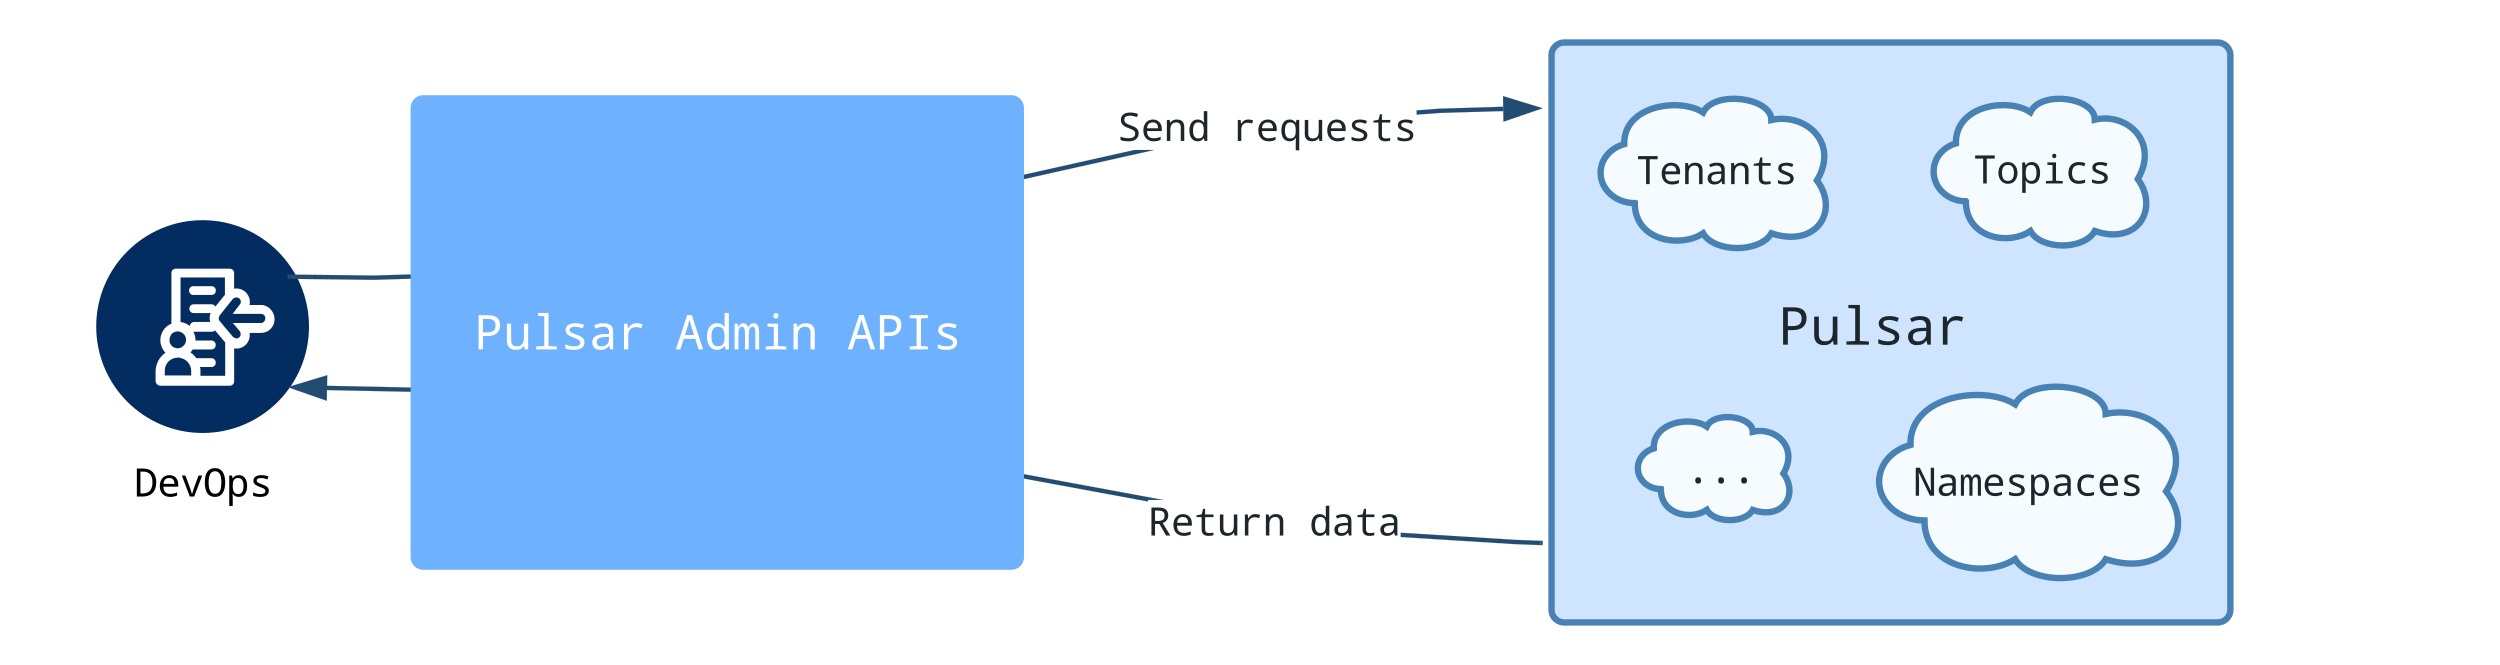 <svg xmlns="http://www.w3.org/2000/svg" xmlns:xlink="http://www.w3.org/1999/xlink" xmlns:lucid="lucid" width="1174.8" height="312.5"><g transform="translate(-38.862 -37.574)" lucid:page-tab-id="0_0"><path d="M0 0h6299.2v6299.2H0z" fill="#fff"/><path d="M767.96 63.57a6 6 0 0 1 6-6h307a6 6 0 0 1 6 6v260.5a6 6 0 0 1-6 6h-307a6 6 0 0 1-6-6z" stroke="#4881b3" stroke-width="3" fill="#cfe4ff"/><path d="M807.06 133.02c-8.86 0-16.05-6.36-16.05-14.2 0-6.27 4.36-11.57 11.1-13.5-.4-18.45 26.36-22 37.06-14.9 5.36-10.65 32.1-7.1 32.1 3.55 16.06-3.55 32.1 10.65 21.4 28.4 10.7 14.2 0 31.95-21.4 24.85-5.34 9.23-26.75 9.23-32.1 0-10.7 7.1-32.1 3.55-32.1-14.2z" stroke="#4881b3" stroke-width="3" fill="#f5fbff"/><use xlink:href="#a" transform="matrix(1,0,0,1,796.011,88.32) translate(11.699 35.771)"/><path d="M869.67 168.25a6 6 0 0 1 6-6h312a6 6 0 0 1 6 6v48a6 6 0 0 1-6 6h-312a6 6 0 0 1-6-6z" stroke="#000" stroke-opacity="0" stroke-width="2" fill="#fff" fill-opacity="0"/><use xlink:href="#b" transform="matrix(1,0,0,1,874.666,167.255) translate(0 32.271)"/><path d="M943.2 282.15c-11.76 0-21.3-8.15-21.3-18.2 0-8.04 5.77-14.82 14.72-17.3-.52-23.65 34.98-28.2 49.18-19.1 7.1-13.65 42.6-9.1 42.6 4.55 21.3-4.55 42.6 13.65 28.4 36.4 14.2 18.2 0 40.95-28.4 31.85-7.1 11.83-35.5 11.83-42.6 0-14.2 9.1-42.6 4.55-42.6-18.2z" stroke="#4881b3" stroke-width="3" fill="#f5fbff"/><use xlink:href="#c" transform="matrix(1,0,0,1,926.901,223.449) translate(10.991 47.083)"/><path d="M962.66 132.17c-8.37 0-15.15-6.25-15.15-13.96 0-6.16 4.1-11.36 10.48-13.26-.37-18.13 24.88-21.62 34.98-14.64 5.05-10.47 30.3-6.98 30.3 3.5 15.16-3.5 30.3 10.45 20.2 27.9 10.1 13.96 0 31.4-20.2 24.42-5.04 9.07-25.25 9.07-30.3 0-10.1 6.98-30.3 3.5-30.3-13.95z" stroke="#4881b3" stroke-width="3" fill="#f5fbff"/><use xlink:href="#d" transform="matrix(1,0,0,1,952.511,88.32) translate(13.6 35.458)"/><path d="M819.32 267.4c-5.97 0-10.8-4.38-10.8-9.8 0-4.33 2.92-7.98 7.46-9.32-.26-12.73 17.74-15.18 24.93-10.28 3.62-7.35 21.62-4.9 21.62 2.45 10.8-2.45 21.6 7.35 14.4 19.6 7.2 9.8 0 22.05-14.4 17.15-3.6 6.37-18 6.37-21.6 0-7.2 4.9-21.6 2.45-21.6-9.8z" stroke="#4881b3" stroke-width="3" fill="#f5fbff"/><use xlink:href="#e" transform="matrix(1,0,0,1,813.515,238.104) translate(17.802 26.458)"/><path d="M134.07 141.04c-27.6 0-50 22.4-50 50s22.4 50 50 50 50-22.4 50-50-22.4-50-50-50z" stroke="#000" stroke-opacity="0" stroke-width="2.34" fill="#032d60"/><path d="M121.54 200.9c.34.17.68.17 1.03.17.34 0 .7 0 1.03-.17 1.72-.52 2.93-1.9 2.93-3.8 0-1.72-1.2-3.27-2.93-3.8-.34-.16-.7-.16-1.03-.16-.35 0-.7 0-1.03.17-.87.18-1.56.7-2.08 1.4-.52.68-.7 1.37-.7 2.23 0 .86.35 1.73.7 2.24.35 1.04 1.2 1.56 2.08 1.73zM129.8 188.98h7.75c-.33-1.38-.33-2.93.2-4.15h-7.95c-1.2 0-2.1-.84-2.1-2.06 0-1.2.9-2.06 2.1-2.06h8.44c.72 0 1.4.36 1.74 1.04l4.5-5.52v-8.08h-20.9v21c1.54.18 3.1.87 4.32 1.9 0-1.38.86-2.06 1.9-2.06zm0-16.88h8.44c1.22 0 2.1.87 2.1 2.06 0 1.22-.88 2.06-2.1 2.06h-8.44c-1.2 0-2.1-.84-2.1-2.06 0-1.2 1.06-2.06 2.1-2.06zM123.5 205.5c-.33 0-.68-.16-1.03-.16-.34 0-.7 0-1.03.17-.7.2-1.55.35-2.07.7-1.9 1.03-3.1 3.1-3.1 5.35v2.24h12.4v-2.08c0-3.1-2.24-5.7-5.17-6.2zM138.17 193.08h-8.44-.18c.7 1.2 1.04 2.58 1.04 3.95v.17h7.4c1.2 0 2.06.87 2.06 2.06 0 1.22-.85 2.1-2.07 2.1h-8.79c-.33.5-.7 1-1.03 1.36 1.04.7 2.08 1.7 2.76 2.75H138c1.2 0 2.06.87 2.06 2.06 0 1.22-.85 2.1-2.07 2.1h-5.34c.16.5.16 1.18.16 1.7v2.4h11.55v-16l-4.83-5.7c-.17.88-.67 1.05-1.37 1.05zM161.5 185h-13.28l.7-.87 2.6-3.44c.66-.88.66-2.24-.2-2.94-.34-.35-.84-.52-1.37-.52-.35 0-.68.17-1.03.35-.17.16-.35.16-.52.33l-1.56 1.9-2.06 2.58-2.58 3.3c-.53.67-.7 1.54-.35 2.23.17.17.17.33.35.5l2.58 3.1 2.06 2.42 1.56 1.9c.17.17.35.34.52.34.35.17.68.34 1.03.34.53 0 1.03-.17 1.38-.52.85-.68 1.03-2.07.18-2.94l-2.58-3.08-.7-.7H161.52c1.2 0 2.05-.87 2.05-2.06 0-1.22-.85-2.24-2.06-2.24z" stroke="#000" stroke-opacity="0" stroke-width="2.34" fill-opacity="0"/><path d="M129.74 176.18h8.47c1.22 0 2.07-.86 2.07-2.07 0-1.2-.85-2.06-2.06-2.06h-8.46c-1.2 0-2.07.86-2.07 2.07 0 1.22 1.04 2.08 2.07 2.08z" stroke="#000" stroke-opacity="0" stroke-width="2.34" fill="#fff"/><path d="M161.5 180.9h-5.37c.5-2.2-.16-4.47-2.06-6.23-1.23-1-2.58-1.54-4.14-1.54-.34 0-.67 0-1.06.17v-7.37c0-1.2-.84-2.1-2.07-2.1h-25.32c-1.23 0-2.07.9-2.07 2.1v23.76c-3.12 1.2-5.2 4.33-5.2 7.74 0 2.26.9 4.35 2.4 5.9-2.73 1.86-4.63 5.16-4.63 8.8v4.44c0 1.2 1.06 2.26 2.24 2.26h32.6c1.23 0 2.07-.88 2.07-2.1v-15.5c.4 0 .72.16 1.06.16 1.56 0 2.9-.5 4.14-1.54 1.73-1.54 2.4-3.8 2.06-5.83h5.37c3.47 0 6.37-2.8 6.37-6.38 0-3.63-2.9-6.76-6.37-6.76zm-37.96-12.94h21.02v8.14l-4.47 5.5c-.34-.55-1-1.04-1.74-1.04h-8.44c-1.23 0-2.07.88-2.07 2.1 0 1.2.84 2.02 2.07 2.02h7.94c-.5 1.38-.68 2.75-.17 4.18h-7.6c-1.02 0-1.92.83-2.08 1.87-1.23-1.04-2.58-1.54-4.3-1.87v-20.9zm-4.3 26.9c.5-.66 1.17-1.2 2.07-1.38.34-.16.68-.16 1.02-.16.33 0 .72 0 1.06.16 1.73.55 2.9 1.93 2.9 3.8 0 1.7-1.17 3.3-2.9 3.8-.34.16-.73.16-1.06.16-.34 0-.68 0-1-.17-.9-.16-1.58-.66-2.08-1.37-.56-.72-.73-1.38-.73-2.26 0-1.04.35-1.87.74-2.58zM128.7 214h-12.41v-2.26c0-2.2 1.23-4.3 3.13-5.33.68-.32 1.35-.65 2.08-.65.33 0 .67-.17 1-.17.34 0 .73 0 1.06.17 2.9.5 5.15 3.08 5.15 6.2V214zm15.86.16h-11.5v-2.42c0-.66 0-1.15-.24-1.7h5.37c1.22 0 2.06-.88 2.06-2.04 0-1.2-.84-2.1-2.07-2.1h-7.05c-.73-1.03-1.74-2.08-2.8-2.74.34-.38.9-.88 1.06-1.37h8.79c1.22 0 2.06-.9 2.06-2.1 0-1.2-.84-2.1-2.07-2.1h-7.44v-.16c0-1.37-.34-2.75-1-3.96h8.6c.5 0 1.23-.16 1.56-.66l4.8 5.67v15.66zm16.94-24.8h-13.3l.67.66 2.62 3.13c.66.88.66 2.26-.17 2.92-.34.33-.9.55-1.4.55-.34 0-.67-.22-1.06-.4-.17-.15-.34-.15-.5-.32l-1.57-1.87-2.07-2.42-2.57-3.12c-.17-.17-.17-.33-.34-.5-.33-.7-.16-1.54.34-2.25l2.57-3.25 2.07-2.58 1.56-1.93c.17-.16.34-.33.5-.33.4-.16.73-.33 1.07-.33.5 0 1.06.18 1.4.5.83.67 1 2.1.16 2.92l-2.63 3.47-.67.87h13.3c1.17 0 2.07.82 2.07 2.03 0 1.2-.9 2.26-2.07 2.26z" stroke="#000" stroke-opacity="0" stroke-width="2.34" fill="#fff"/><path d="M58.86 247.9h150.42v30.94H58.86z" fill="#fff" fill-opacity="0"/><use xlink:href="#f" transform="matrix(1,0,0,1,63.862,252.887) translate(38.095 18.021)"/><path d="M424.55 143.1l-55.53 11.23-41.4 6.54-37.76 4.34-37.1 2.7-38.17 1.16-39.6-.47.04-2 39.53.46 38.08-1.16 37.03-2.68 37.66-4.33 41.33-6.54 55.46-11.23L572 108.05h9.16zM745.3 89.74l-29.8.9-10.93.8v-2l10.82-.8 29.85-.9z" stroke="#224c72" stroke-width=".05" fill="#224c72"/><path d="M175.06 166.6l-.02 2-1.03-.02.04-2z" stroke="#224c72" stroke-width=".05" fill="#224c72"/><path d="M760.54 88.48l-14.18 4.9-.17-9.28z" fill="#224c72"/><path d="M763.77 88.43l-18.4 6.33-.2-12.02zm-16.44 3.55l9.97-3.44-10.08-3.08z" stroke="#224c72" stroke-width=".05" fill="#224c72"/><use xlink:href="#g" transform="matrix(1,0,0,1,564.144,87.091) translate(0.005 16.708)"/><use xlink:href="#h" transform="matrix(1,0,0,1,564.144,87.091) translate(54.014 16.708)"/><path d="M750.5 291.24l12.3.47-.06 2-12.35-.46-53.3-3.32v-2zm-516.02-71.5L286.5 223l48.4 5.08 51.12 7.58L585.4 272.5h-7.13v.73l-192.58-35.6-51.04-7.57-48.32-5.07-51.94-3.26-41.9-.85.04-2z" stroke="#224c72" stroke-width=".05" fill="#224c72"/><path d="M191.43 224.5l-14.17-4.92 14.36-4.34z" fill="#224c72"/><path d="M192.4 225.9l-18.37-6.4 18.62-5.62zm-11.9-6.25l9.96 3.46.13-6.5zM763.8 291.75l-.06 2-1.03-.04.1-2z" stroke="#224c72" stroke-width=".05" fill="#224c72"/><use xlink:href="#i" transform="matrix(1,0,0,1,578.27,272.512) translate(0.005 16.708)"/><use xlink:href="#j" transform="matrix(1,0,0,1,578.27,272.512) translate(75.617 16.708)"/><path d="M231.82 88.3a6 6 0 0 1 6-6h276.23a6 6 0 0 1 6 6v211.05a6 6 0 0 1-6 6H237.82a6 6 0 0 1-6-6z" stroke="#000" stroke-opacity="0" stroke-width="3" fill="#6db1ff"/><g><use xlink:href="#k" transform="matrix(1,0,0,1,236.821,87.3) translate(25.015 114.458)"/><use xlink:href="#l" transform="matrix(1,0,0,1,236.821,87.3) translate(119.297 114.458)"/><use xlink:href="#m" transform="matrix(1,0,0,1,236.821,87.3) translate(200.11 114.458)"/></g><defs><path fill="#1d262b" d="M707 0H520v-1298H102v-164h1022v164H707V0" id="n"/><path fill="#1d262b" d="M631-1118c283 0 470 204 465 491v113H322c5 250 120 375 344 375 130 0 253-25 370-76v160C925-5 804 20 672 20c-329 0-539-224-539-561 0-331 182-577 498-577zM326-662h573c0-203-91-305-272-305-183 0-284 102-301 305" id="o"/><path fill="#1d262b" d="M887 0v-707c0-173-79-260-238-260-205 0-307 133-307 398V0H160v-1098h147l27 148h10c69-112 181-168 336-168 259 0 389 134 389 401V0H887" id="p"/><path fill="#1d262b" d="M596-1118c288 2 430 92 430 366V0H895l-37-152h-8C752-34 680 17 483 20 272 23 135-98 135-307c0-221 170-337 510-348l203-7c15-197-55-305-244-305-98 0-207 27-328 82l-63-137c131-64 258-96 383-96zm-72 991c194 0 325-116 322-311v-99c-251 15-522-6-522 232 0 119 67 178 200 178" id="q"/><path fill="#1d262b" d="M1020-150v138C933 9 849 20 768 20 527 20 406-95 406-324v-637H139v-94l267-49 77-287h105v293h438v137H588v637c0 130 64 195 192 195 62 0 142-7 240-21" id="r"/><path fill="#1d262b" d="M1026-301c0 225-197 321-448 321-165 0-290-23-375-69v-166c129 57 252 86 370 86 183 0 275-54 275-162 0-38-16-71-49-99s-108-63-226-106c-156-57-253-112-293-160s-61-105-61-171c2-338 524-340 789-217l-60 149c-121-48-228-72-319-72-157 0-236 44-236 133 0 41 17 74 51 98s111 57 232 101c141 51 234 101 280 151s70 111 70 183" id="s"/><g id="a"><use transform="matrix(0.009,0,0,0.009,0,0)" xlink:href="#n"/><use transform="matrix(0.009,0,0,0.009,10.802,0)" xlink:href="#o"/><use transform="matrix(0.009,0,0,0.009,21.604,0)" xlink:href="#p"/><use transform="matrix(0.009,0,0,0.009,32.405,0)" xlink:href="#q"/><use transform="matrix(0.009,0,0,0.009,43.207,0)" xlink:href="#p"/><use transform="matrix(0.009,0,0,0.009,54.009,0)" xlink:href="#r"/><use transform="matrix(0.009,0,0,0.009,64.811,0)" xlink:href="#s"/></g><path fill="#1d262b" d="M1094-1034c0 310-213 470-541 465H362V0H176v-1462h404c343 0 514 143 514 428zM532-727c244-1 369-71 369-297 0-186-113-279-338-279H362v576h170" id="t"/><path fill="#1d262b" d="M578-131c239 0 309-137 309-397v-570h182V0H922l-27-147h-10C815-36 704 20 551 20c-261 0-391-134-391-401v-717h182v707c0 173 79 260 236 260" id="u"/><path fill="#1d262b" d="M532-1413l-268-21v-122h451v1413l352 20V0H188v-123l344-20v-1270" id="v"/><path fill="#1d262b" d="M442-897c93-139 173-221 377-221 79 0 159 15 240 45l-49 166c-82-30-157-45-224-45-221 0-340 134-340 360V0H264v-1098h148l22 201h8" id="w"/><g id="b"><use transform="matrix(0.012,0,0,0.012,0,0)" xlink:href="#t"/><use transform="matrix(0.012,0,0,0.012,14.802,0)" xlink:href="#u"/><use transform="matrix(0.012,0,0,0.012,29.605,0)" xlink:href="#v"/><use transform="matrix(0.012,0,0,0.012,44.407,0)" xlink:href="#s"/><use transform="matrix(0.012,0,0,0.012,59.21,0)" xlink:href="#q"/><use transform="matrix(0.012,0,0,0.012,74.012,0)" xlink:href="#w"/></g><path fill="#1d262b" d="M1092 0H877L297-1210h-8c32 442 13 766 18 1210H135v-1462h213L926-258h6c-25-469-9-747-14-1204h174V0" id="x"/><path fill="#1d262b" d="M977 0v-707c0-97-9-165-27-203s-47-57-88-57c-58 0-100 28-126 83s-40 148-40 278V0H535v-707c0-173-42-260-125-260-56 0-96 26-120 79s-36 160-36 319V0H92v-1098h127l27 148h10c45-112 112-168 201-168 109 0 180 61 213 182h6c51-121 124-182 219-182 85 0 147 30 186 92s58 165 58 309V0H977" id="y"/><path fill="#1d262b" d="M1092-551c0 322-136 571-430 571-138 0-245-53-322-159h-12c24 220 7 402 12 631H158v-1590h147l27 148h8c73-112 181-168 322-168 294 0 430 246 430 567zM629-967c-241 0-288 156-289 416 0 151 24 259 70 323s120 97 221 97c181 0 272-141 272-422 0-276-91-414-274-414" id="z"/><path fill="#1d262b" d="M172-543c0-365 197-575 553-575 119 0 231 20 336 59l-62 158c-100-38-189-57-268-57-247 0-371 138-371 413 0 271 120 406 361 406 105 0 212-21 321-62v160C953 0 843 20 713 20c-347 1-541-210-541-563" id="A"/><g id="c"><use transform="matrix(0.009,0,0,0.009,0,0)" xlink:href="#x"/><use transform="matrix(0.009,0,0,0.009,10.802,0)" xlink:href="#q"/><use transform="matrix(0.009,0,0,0.009,21.604,0)" xlink:href="#y"/><use transform="matrix(0.009,0,0,0.009,32.405,0)" xlink:href="#o"/><use transform="matrix(0.009,0,0,0.009,43.207,0)" xlink:href="#s"/><use transform="matrix(0.009,0,0,0.009,54.009,0)" xlink:href="#z"/><use transform="matrix(0.009,0,0,0.009,64.811,0)" xlink:href="#q"/><use transform="matrix(0.009,0,0,0.009,75.612,0)" xlink:href="#A"/><use transform="matrix(0.009,0,0,0.009,86.414,0)" xlink:href="#o"/><use transform="matrix(0.009,0,0,0.009,97.216,0)" xlink:href="#s"/></g><path fill="#1d262b" d="M1112-551c0 331-186 571-502 571-301 0-495-251-495-571 0-330 184-567 501-567 302 0 496 249 496 567zM614-131c207 0 310-140 310-420 0-277-104-416-312-416-206 0-309 139-309 416 0 280 104 420 311 420" id="B"/><path fill="#1d262b" d="M739-1436c0 71-43 115-106 115-71 0-107-38-107-115 0-76 36-114 107-114s106 38 106 114zM541-954l-269-21v-123h451v955l352 20V0H197v-123l344-20v-811" id="C"/><g id="d"><use transform="matrix(0.009,0,0,0.009,0,0)" xlink:href="#n"/><use transform="matrix(0.009,0,0,0.009,10.802,0)" xlink:href="#B"/><use transform="matrix(0.009,0,0,0.009,21.604,0)" xlink:href="#z"/><use transform="matrix(0.009,0,0,0.009,32.405,0)" xlink:href="#C"/><use transform="matrix(0.009,0,0,0.009,43.207,0)" xlink:href="#A"/><use transform="matrix(0.009,0,0,0.009,54.009,0)" xlink:href="#s"/></g><path fill="#1d262b" d="M614-301c101 0 152 55 152 166S715 31 614 31 463-24 463-135s50-166 151-166" id="D"/><g id="e"><use transform="matrix(0.009,0,0,0.009,0,0)" xlink:href="#D"/><use transform="matrix(0.009,0,0,0.009,10.802,0)" xlink:href="#D"/><use transform="matrix(0.009,0,0,0.009,21.604,0)" xlink:href="#D"/></g><path d="M1147-745C1147-274 901 1 436 0H135v-1462h342c429-3 670 280 670 717zm-825-558v1143h96c355 0 532-193 532-579 0-376-164-564-493-564H322" id="E"/><path d="M631-1118c283 0 470 204 465 491v113H322c5 250 120 375 344 375 130 0 253-25 370-76v160C925-5 804 20 672 20c-329 0-539-224-539-561 0-331 182-577 498-577zM326-662h573c0-203-91-305-272-305-183 0-284 102-301 305" id="F"/><path d="M498 0L82-1098h188l240 652c57 154 90 262 100 325h6c67-256 244-708 340-977h189L729 0H498" id="G"/><path d="M616 20C261 20 84-232 84-735c0-500 178-750 534-750 171 0 301 65 392 195s137 316 137 557-46 426-138 557S786 20 616 20zm0-163c115 0 195-51 254-145 102-163 102-730-2-890-59-92-137-143-250-143-225 0-337 196-337 588 0 393 112 590 335 590" id="H"/><path d="M1092-551c0 322-136 571-430 571-138 0-245-53-322-159h-12c24 220 7 402 12 631H158v-1590h147l27 148h8c73-112 181-168 322-168 294 0 430 246 430 567zM629-967c-241 0-288 156-289 416 0 151 24 259 70 323s120 97 221 97c181 0 272-141 272-422 0-276-91-414-274-414" id="I"/><path d="M1026-301c0 225-197 321-448 321-165 0-290-23-375-69v-166c129 57 252 86 370 86 183 0 275-54 275-162 0-38-16-71-49-99s-108-63-226-106c-156-57-253-112-293-160s-61-105-61-171c2-338 524-340 789-217l-60 149c-121-48-228-72-319-72-157 0-236 44-236 133 0 41 17 74 51 98s111 57 232 101c141 51 234 101 280 151s70 111 70 183" id="J"/><g id="f"><use transform="matrix(0.009,0,0,0.009,0,0)" xlink:href="#E"/><use transform="matrix(0.009,0,0,0.009,10.802,0)" xlink:href="#F"/><use transform="matrix(0.009,0,0,0.009,21.604,0)" xlink:href="#G"/><use transform="matrix(0.009,0,0,0.009,32.405,0)" xlink:href="#H"/><use transform="matrix(0.009,0,0,0.009,43.207,0)" xlink:href="#I"/><use transform="matrix(0.009,0,0,0.009,54.009,0)" xlink:href="#J"/></g><path fill="#1d262b" d="M1087-391c0 281-226 411-532 411-177 0-315-23-414-69v-178c141 57 279 86 414 86 233 0 350-80 350-240 0-69-24-123-71-160s-142-82-285-133c-139-49-239-106-299-174s-90-156-90-264c2-252 211-371 481-371 153 0 291 26 416 78l-64 164c-129-52-249-78-360-78-195 0-293 70-293 209 0 68 22 123 66 164s134 85 270 133c164 58 273 119 328 181s83 143 83 241" id="K"/><path fill="#1d262b" d="M137-547c0-322 136-571 430-571 137 0 245 53 322 160h12c-24-215-7-376-12-598h182V0H924l-27-147h-8C814-36 706 20 567 20c-294 0-430-246-430-567zm463 416c241 0 288-157 289-416 0-151-23-259-69-323s-121-97-222-97c-181 0-272 141-272 422 0 276 91 414 274 414" id="L"/><g id="g"><use transform="matrix(0.009,0,0,0.009,0,0)" xlink:href="#K"/><use transform="matrix(0.009,0,0,0.009,10.802,0)" xlink:href="#o"/><use transform="matrix(0.009,0,0,0.009,21.604,0)" xlink:href="#p"/><use transform="matrix(0.009,0,0,0.009,32.405,0)" xlink:href="#L"/></g><path fill="#1d262b" d="M137-547c0-322 136-571 430-571 138 0 245 56 322 168h8l27-148h147V492H889c5-232-12-415 12-639h-12C814-36 706 20 567 20c-294 0-430-246-430-567zm463 416c241 0 288-157 289-416 0-151-23-259-69-323s-121-97-222-97c-181 0-272 141-272 422 0 276 91 414 274 414" id="M"/><g id="h"><use transform="matrix(0.009,0,0,0.009,0,0)" xlink:href="#w"/><use transform="matrix(0.009,0,0,0.009,10.802,0)" xlink:href="#o"/><use transform="matrix(0.009,0,0,0.009,21.604,0)" xlink:href="#M"/><use transform="matrix(0.009,0,0,0.009,32.405,0)" xlink:href="#u"/><use transform="matrix(0.009,0,0,0.009,43.207,0)" xlink:href="#o"/><use transform="matrix(0.009,0,0,0.009,54.009,0)" xlink:href="#s"/><use transform="matrix(0.009,0,0,0.009,64.811,0)" xlink:href="#r"/><use transform="matrix(0.009,0,0,0.009,75.612,0)" xlink:href="#s"/></g><path fill="#1d262b" d="M373-604V0H186v-1462h357c347 0 520 138 520 415 0 191-96 322-289 392L1171 0H952L602-604H373zm497-434c0-207-118-263-338-265H373v541h164c215-1 333-70 333-276" id="N"/><g id="i"><use transform="matrix(0.009,0,0,0.009,0,0)" xlink:href="#N"/><use transform="matrix(0.009,0,0,0.009,10.802,0)" xlink:href="#o"/><use transform="matrix(0.009,0,0,0.009,21.604,0)" xlink:href="#r"/><use transform="matrix(0.009,0,0,0.009,32.405,0)" xlink:href="#u"/><use transform="matrix(0.009,0,0,0.009,43.207,0)" xlink:href="#w"/><use transform="matrix(0.009,0,0,0.009,54.009,0)" xlink:href="#p"/></g><g id="j"><use transform="matrix(0.009,0,0,0.009,0,0)" xlink:href="#L"/><use transform="matrix(0.009,0,0,0.009,10.802,0)" xlink:href="#q"/><use transform="matrix(0.009,0,0,0.009,21.604,0)" xlink:href="#r"/><use transform="matrix(0.009,0,0,0.009,32.405,0)" xlink:href="#q"/></g><path fill="#fff" d="M1094-1034c0 310-213 470-541 465H362V0H176v-1462h404c343 0 514 143 514 428zM532-727c244-1 369-71 369-297 0-186-113-279-338-279H362v576h170" id="O"/><path fill="#fff" d="M578-131c239 0 309-137 309-397v-570h182V0H922l-27-147h-10C815-36 704 20 551 20c-261 0-391-134-391-401v-717h182v707c0 173 79 260 236 260" id="P"/><path fill="#fff" d="M532-1413l-268-21v-122h451v1413l352 20V0H188v-123l344-20v-1270" id="Q"/><path fill="#fff" d="M1026-301c0 225-197 321-448 321-165 0-290-23-375-69v-166c129 57 252 86 370 86 183 0 275-54 275-162 0-38-16-71-49-99s-108-63-226-106c-156-57-253-112-293-160s-61-105-61-171c2-338 524-340 789-217l-60 149c-121-48-228-72-319-72-157 0-236 44-236 133 0 41 17 74 51 98s111 57 232 101c141 51 234 101 280 151s70 111 70 183" id="R"/><path fill="#fff" d="M596-1118c288 2 430 92 430 366V0H895l-37-152h-8C752-34 680 17 483 20 272 23 135-98 135-307c0-221 170-337 510-348l203-7c15-197-55-305-244-305-98 0-207 27-328 82l-63-137c131-64 258-96 383-96zm-72 991c194 0 325-116 322-311v-99c-251 15-522-6-522 232 0 119 67 178 200 178" id="S"/><path fill="#fff" d="M442-897c93-139 173-221 377-221 79 0 159 15 240 45l-49 166c-82-30-157-45-224-45-221 0-340 134-340 360V0H264v-1098h148l22 201h8" id="T"/><g id="k"><use transform="matrix(0.011,0,0,0.011,0,0)" xlink:href="#O"/><use transform="matrix(0.011,0,0,0.011,13.469,0)" xlink:href="#P"/><use transform="matrix(0.011,0,0,0.011,26.938,0)" xlink:href="#Q"/><use transform="matrix(0.011,0,0,0.011,40.407,0)" xlink:href="#R"/><use transform="matrix(0.011,0,0,0.011,53.875,0)" xlink:href="#S"/><use transform="matrix(0.011,0,0,0.011,67.344,0)" xlink:href="#T"/></g><path fill="#fff" d="M1004 0L860-453H369L223 0H33l483-1468h195L1196 0h-192zM807-618c-63-210-144-435-195-650-51 232-127 431-190 650h385" id="U"/><path fill="#fff" d="M137-547c0-322 136-571 430-571 137 0 245 53 322 160h12c-24-215-7-376-12-598h182V0H924l-27-147h-8C814-36 706 20 567 20c-294 0-430-246-430-567zm463 416c241 0 288-157 289-416 0-151-23-259-69-323s-121-97-222-97c-181 0-272 141-272 422 0 276 91 414 274 414" id="V"/><path fill="#fff" d="M977 0v-707c0-97-9-165-27-203s-47-57-88-57c-58 0-100 28-126 83s-40 148-40 278V0H535v-707c0-173-42-260-125-260-56 0-96 26-120 79s-36 160-36 319V0H92v-1098h127l27 148h10c45-112 112-168 201-168 109 0 180 61 213 182h6c51-121 124-182 219-182 85 0 147 30 186 92s58 165 58 309V0H977" id="W"/><path fill="#fff" d="M739-1436c0 71-43 115-106 115-71 0-107-38-107-115 0-76 36-114 107-114s106 38 106 114zM541-954l-269-21v-123h451v955l352 20V0H197v-123l344-20v-811" id="X"/><path fill="#fff" d="M887 0v-707c0-173-79-260-238-260-205 0-307 133-307 398V0H160v-1098h147l27 148h10c69-112 181-168 336-168 259 0 389 134 389 401V0H887" id="Y"/><g id="l"><use transform="matrix(0.011,0,0,0.011,0,0)" xlink:href="#U"/><use transform="matrix(0.011,0,0,0.011,13.469,0)" xlink:href="#V"/><use transform="matrix(0.011,0,0,0.011,26.938,0)" xlink:href="#W"/><use transform="matrix(0.011,0,0,0.011,40.407,0)" xlink:href="#X"/><use transform="matrix(0.011,0,0,0.011,53.875,0)" xlink:href="#Y"/></g><path fill="#fff" d="M1001 0H225v-123l295-20v-1176l-295-20v-123h776v123l-294 20v1176l294 20V0" id="Z"/><g id="m"><use transform="matrix(0.011,0,0,0.011,0,0)" xlink:href="#U"/><use transform="matrix(0.011,0,0,0.011,13.469,0)" xlink:href="#O"/><use transform="matrix(0.011,0,0,0.011,26.938,0)" xlink:href="#Z"/><use transform="matrix(0.011,0,0,0.011,40.407,0)" xlink:href="#R"/></g></defs></g></svg>